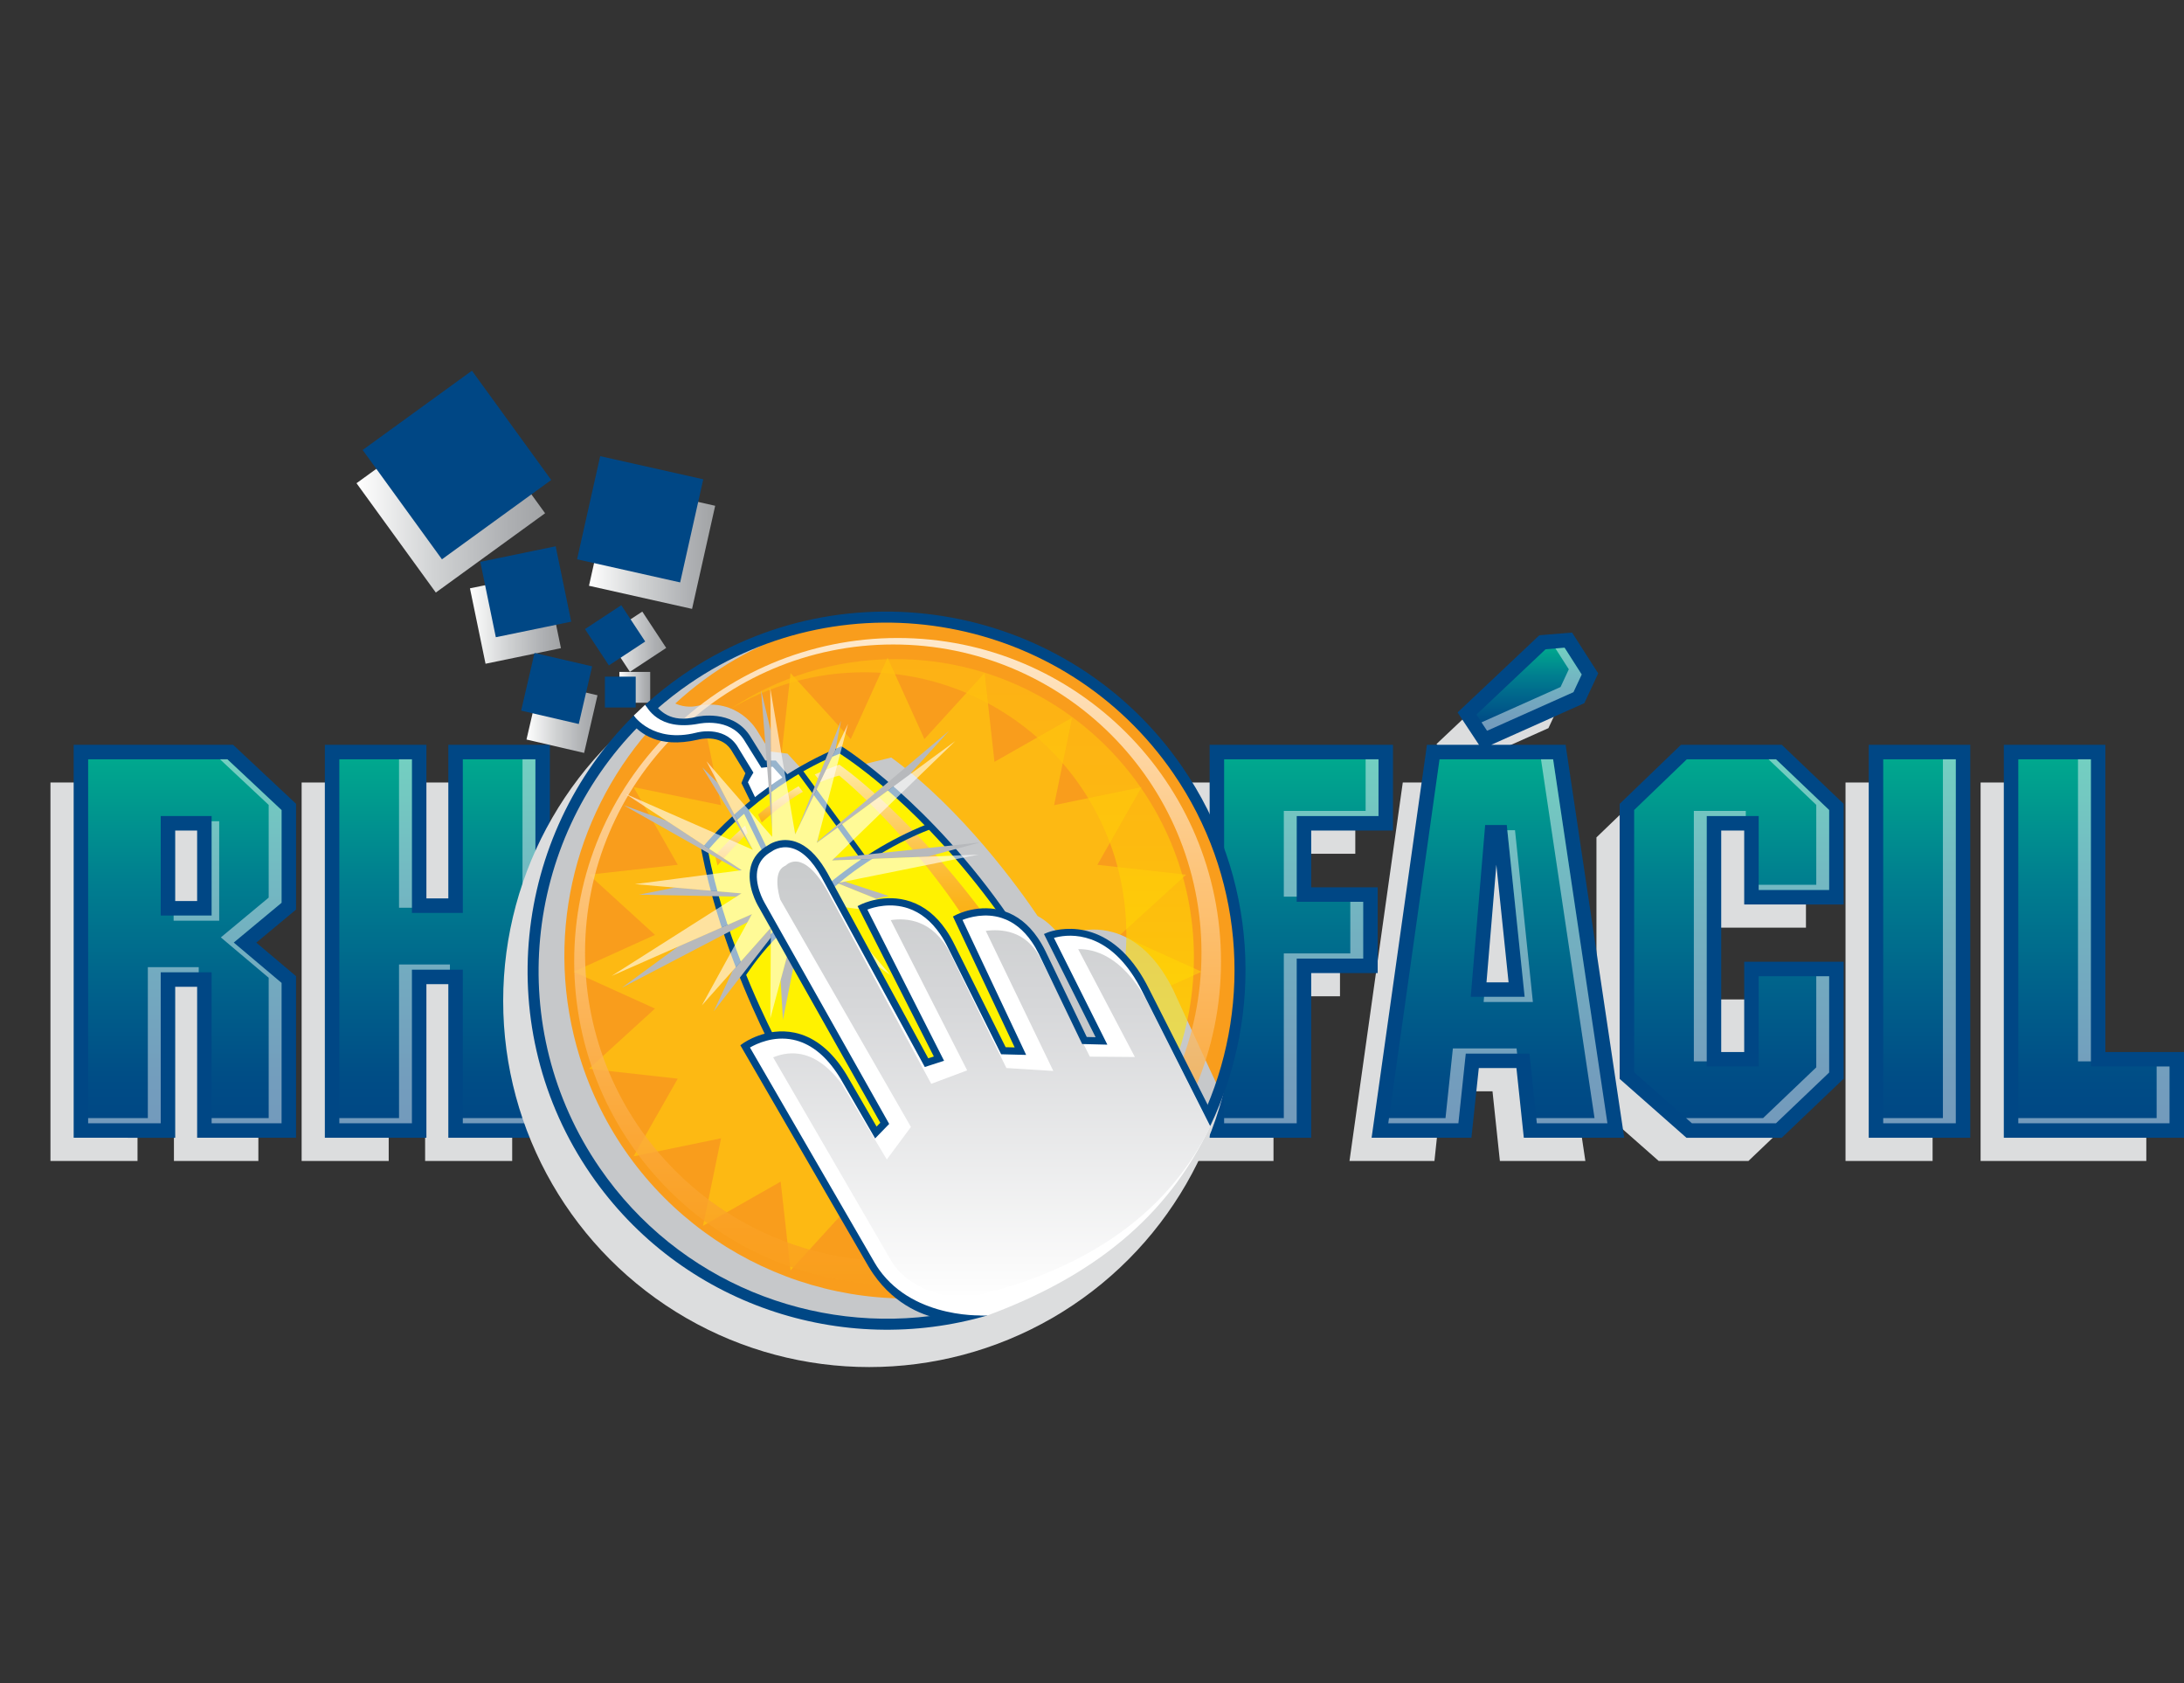 <?xml version="1.0" encoding="utf-8"?>
<!-- Generator: Adobe Illustrator 13.0.0, SVG Export Plug-In . SVG Version: 6.00 Build 14948)  -->
<!DOCTYPE svg PUBLIC "-//W3C//DTD SVG 1.0//EN" "http://www.w3.org/TR/2001/REC-SVG-20010904/DTD/svg10.dtd">
<svg version="1.0" xmlns="http://www.w3.org/2000/svg" xmlns:xlink="http://www.w3.org/1999/xlink" x="0px" y="0px"
	 width="971.012px" height="748.124px" viewBox="0 0 971.012 748.124" enable-background="new 0 0 971.012 748.124"
	 xml:space="preserve">
<rect x="0" y="0" width="971.012" height="748.124" fill="#333333" stroke="none"/>
<g id="logo">
	<g>
		<path fill="#DCDDDE" d="M22.431,347.812v168.222H61.14v-67.1h16.19v67.1h37.54v-67.1L95.396,432.51l19.474-16.19v-44.106
			l-26.042-24.401H22.431z M77.33,417.262H61.14v-37.776h16.19V417.262z"/>
		<polygon fill="#DCDDDE" points="189.009,416.086 172.822,416.086 172.822,347.812 134.107,347.812 134.107,516.033 
			172.822,516.033 172.822,447.762 189.009,447.762 189.009,516.033 227.722,516.033 227.722,347.812 189.009,347.812 		"/>
		<g>
			<path fill-rule="evenodd" clip-rule="evenodd" fill="#004785" stroke="#004785" stroke-width="6.44" d="M128.408,402.781
				l-19.474,16.189l19.474,16.422v67.104h-37.54v-67.104H74.679v67.104H35.97V334.272h66.396l26.042,24.401V402.781z
				 M74.679,365.946v37.776h16.189v-37.776H74.679z"/>
			<path fill-rule="evenodd" clip-rule="evenodd" fill="#004785" stroke="#004785" stroke-width="6.44" d="M241.261,502.496
				h-38.713v-68.273h-16.188v68.273h-38.715V334.272h38.715v68.275h16.188v-68.275h38.713V502.496z"/>
		</g>
		<g>
			<linearGradient id="SVGID_1_" gradientUnits="userSpaceOnUse" x1="194.455" y1="499.275" x2="194.455" y2="337.492">
				<stop  offset="0" style="stop-color:#004785"/>
				<stop  offset="0.125" style="stop-color:#004D86"/>
				<stop  offset="0.354" style="stop-color:#00608B"/>
				<stop  offset="0.662" style="stop-color:#007E8F"/>
				<stop  offset="1" style="stop-color:#00A88E"/>
			</linearGradient>
			<path fill-rule="evenodd" clip-rule="evenodd" fill="url(#SVGID_1_)" d="M238.041,337.492c0,6.075,0,155.709,0,161.784
				c-4.921,0-27.352,0-32.273,0c0-5.848,0-68.273,0-68.273h-22.629c0,0,0,62.426,0,68.273c-4.92,0-27.348,0-32.27,0
				c0-6.074,0-155.709,0-161.784c4.922,0,27.35,0,32.27,0c0,5.849,0,68.277,0,68.277h22.629c0,0,0-62.428,0-68.277
				C210.689,337.492,233.12,337.492,238.041,337.492z"/>
			<linearGradient id="SVGID_2_" gradientUnits="userSpaceOnUse" x1="82.191" y1="499.275" x2="82.191" y2="337.492">
				<stop  offset="0" style="stop-color:#004785"/>
				<stop  offset="0.125" style="stop-color:#004D86"/>
				<stop  offset="0.354" style="stop-color:#00608B"/>
				<stop  offset="0.662" style="stop-color:#007E8F"/>
				<stop  offset="1" style="stop-color:#00A88E"/>
			</linearGradient>
			<path fill-rule="evenodd" clip-rule="evenodd" fill="url(#SVGID_2_)" d="M125.188,360.068
				c-1.81-1.697-22.437-21.025-24.094-22.577c-2.331,0-56.191,0-61.902,0c0,6.075,0,155.709,0,161.784c4.917,0,27.345,0,32.268,0
				c0-5.836,0-67.102,0-67.102h22.63c0,0,0,61.266,0,67.102c4.878,0,26.221,0,31.098,0c0-5.697,0-59.664,0-62.385
				c-2.027-1.711-21.269-17.938-21.269-17.938s19.214-15.975,21.269-17.682C125.188,398.546,125.188,362.593,125.188,360.068z
				 M94.091,406.941h-22.63v-44.217h19.407h3.223V406.941z"/>
		</g>
		<g>
			<g>
				<path opacity="0.45" fill="#FFFFFF" d="M88.358,429.877H65.729c0,0,0,61.266,0,67.104c-3.797,0-17.979,0-26.542,0
					c0,1.166,0,1.963,0,2.295c4.922,0,27.352,0,32.271,0c0-5.836,0-67.102,0-67.102h16.901
					C88.358,430.725,88.358,429.877,88.358,429.877z"/>
				<path opacity="0.45" fill="#FFFFFF" d="M125.188,360.068c-1.81-1.697-22.438-21.025-24.098-22.577c-0.296,0-1.474,0-3.282,0
					c5.9,5.528,20.158,18.882,21.649,20.281c0,2.525,0,38.479,0,41.204c-2.053,1.706-21.269,17.684-21.269,17.684
					s19.24,16.227,21.269,17.936c0,2.721,0,56.686,0,62.385c-3.738,0-17.11,0-25.367,0c0,1.045,0,1.85,0,2.295
					c4.878,0,26.219,0,31.098,0c0-5.697,0-59.664,0-62.385c-2.027-1.711-21.27-17.938-21.27-17.938s19.216-15.975,21.27-17.682
					C125.188,398.546,125.188,362.593,125.188,360.068z"/>
			</g>
			<polygon opacity="0.45" fill="#FFFFFF" points="96.602,365.02 94.091,365.02 94.091,406.941 77.193,406.941 77.193,409.234 
				97.459,409.234 97.459,365.02 			"/>
			<g>
				<path opacity="0.45" fill="#FFFFFF" d="M177.407,403.476h5.731c0-11.251,0-60.805,0-65.984c-1.126,0-3.189,0-5.731,0
					C177.407,350.206,177.407,403.476,177.407,403.476z"/>
				<path opacity="0.45" fill="#FFFFFF" d="M200.037,428.705h-22.629c0,0,0,62.426,0,68.275c-3.795,0-17.98,0-26.541,0
					c0,1.166,0,1.963,0,2.295c4.923,0,27.349,0,32.271,0c0-5.848,0-68.273,0-68.273h16.898
					C200.037,429.553,200.037,428.705,200.037,428.705z"/>
				<path opacity="0.45" fill="#FFFFFF" d="M232.31,337.492c0,19.89,0,153.752,0,159.489c-3.796,0-17.984,0-26.542,0
					c0,1.047,0,1.854,0,2.295c4.922,0,27.351,0,32.271,0c0-6.074,0-155.709,0-161.784
					C236.913,337.492,234.847,337.492,232.31,337.492z"/>
			</g>
		</g>
	</g>
	<g>
		<polygon fill="#DCDDDE" points="566.202,379.485 602.567,379.485 602.567,347.812 527.489,347.812 527.489,516.033 
			566.202,516.033 566.202,442.832 595.765,442.832 595.765,411.162 566.202,411.162 		"/>
		<path fill="#DCDDDE" d="M623.679,347.812l-23.693,168.222h37.771l3.287-30.967h22.525l3.281,30.967h38.008l-25.104-168.222
			H623.679z M660.751,453.391h-16.893l5.863-69.917h3.754L660.751,453.391z"/>
		<polygon fill="#DCDDDE" points="688.437,323.646 693.364,313.087 683.741,298.071 672.247,299.01 638.694,330.681 646.44,342.417 
					"/>
		<polygon fill="#DCDDDE" points="735.126,347.812 709.784,372.213 709.784,491.635 737.472,516.033 777.356,516.033 
			802.931,491.635 802.931,444.242 765.157,444.242 765.157,484.361 748.495,484.361 748.495,379.485 765.157,379.485 
			765.157,412.334 802.931,412.334 802.931,372.213 777.356,347.812 		"/>
		<rect x="820.522" y="347.812" fill="#DCDDDE" width="38.713" height="168.222"/>
		<polygon fill="#DCDDDE" points="919.298,484.361 919.298,347.812 880.581,347.812 880.581,516.033 954.255,516.033 
			954.255,484.361 		"/>
		<g>
			<path fill-rule="evenodd" clip-rule="evenodd" fill="#004785" stroke="#004785" stroke-width="6.44" d="M616.104,365.946
				h-36.363v31.677h29.561v31.672h-29.561v73.201H541.03V334.272h75.074V365.946z"/>
			<path fill-rule="evenodd" clip-rule="evenodd" fill="#004785" stroke="#004785" stroke-width="6.44" d="M718.397,502.496
				H680.39l-3.283-30.969h-22.523l-3.287,30.969h-37.771l23.695-168.224h56.074L718.397,502.496z M697.278,284.532l9.623,15.017
				l-4.926,10.559l-41.996,18.771l-7.748-11.735l33.555-31.672L697.278,284.532z M667.017,369.936h-3.758l-5.861,69.918h16.893
				L667.017,369.936z"/>
			<path fill-rule="evenodd" clip-rule="evenodd" fill="#004785" stroke="#004785" stroke-width="6.44" d="M816.47,398.794
				h-37.773v-32.848h-16.664v104.878h16.664v-40.121h37.773v47.393l-25.574,24.4h-39.885l-27.688-24.4V358.674l25.34-24.401h42.232
				l25.574,24.401V398.794z"/>
			<path fill-rule="evenodd" clip-rule="evenodd" fill="#004785" stroke="#004785" stroke-width="6.44" d="M872.774,502.496
				h-38.713V334.272h38.713V502.496z"/>
			<path fill-rule="evenodd" clip-rule="evenodd" fill="#004785" stroke="#004785" stroke-width="6.44" d="M932.835,470.824
				h34.957v31.672H894.12V334.272h38.715V470.824z"/>
		</g>
		<g>
			<linearGradient id="SVGID_3_" gradientUnits="userSpaceOnUse" x1="679.823" y1="324.82" x2="679.823" y2="287.897">
				<stop  offset="0" style="stop-color:#004785"/>
				<stop  offset="0.125" style="stop-color:#004D86"/>
				<stop  offset="0.354" style="stop-color:#00608B"/>
				<stop  offset="0.662" style="stop-color:#007E8F"/>
				<stop  offset="1" style="stop-color:#00A88E"/>
			</linearGradient>
			<path fill-rule="evenodd" clip-rule="evenodd" fill="url(#SVGID_3_)" d="M695.614,287.897c1.475,2.303,6.256,9.767,7.619,11.898
				c-0.947,2.027-2.99,6.408-3.67,7.862c-1.951,0.871-34.109,15.243-38.404,17.163c-1.488-2.253-3.273-4.956-4.746-7.192
				c3.395-3.205,29.289-27.651,30.76-29.04C688.667,288.466,693.259,288.094,695.614,287.897z"/>
			<g>
				<linearGradient id="SVGID_4_" gradientUnits="userSpaceOnUse" x1="578.569" y1="499.275" x2="578.569" y2="337.492">
					<stop  offset="0" style="stop-color:#004785"/>
					<stop  offset="0.125" style="stop-color:#004D86"/>
					<stop  offset="0.354" style="stop-color:#00608B"/>
					<stop  offset="0.662" style="stop-color:#007E8F"/>
					<stop  offset="1" style="stop-color:#00A88E"/>
				</linearGradient>
				<path fill-rule="evenodd" clip-rule="evenodd" fill="url(#SVGID_4_)" d="M612.888,337.492c0,4.611,0,20.625,0,25.233
					c-5.352,0-36.371,0-36.371,0v38.118c0,0,24.451,0,29.564,0c0,4.607,0,20.621,0,25.234c-5.113,0-29.564,0-29.564,0
					s0,67.314,0,73.199c-4.922,0-27.344,0-32.266,0c0-6.074,0-155.709,0-161.784C549.884,337.492,607.251,337.492,612.888,337.492z"
					/>
				<linearGradient id="SVGID_5_" gradientUnits="userSpaceOnUse" x1="769.895" y1="499.275" x2="769.895" y2="337.492">
					<stop  offset="0" style="stop-color:#004785"/>
					<stop  offset="0.125" style="stop-color:#004D86"/>
					<stop  offset="0.354" style="stop-color:#00608B"/>
					<stop  offset="0.662" style="stop-color:#007E8F"/>
					<stop  offset="1" style="stop-color:#00A88E"/>
				</linearGradient>
				<path fill-rule="evenodd" clip-rule="evenodd" fill="url(#SVGID_5_)" d="M789.603,337.492
					c1.664,1.586,21.871,20.867,23.645,22.557c0,2.359,0,30.28,0,35.525c-4.883,0-26.447,0-31.33,0c0-5.239,0-32.85,0-32.85h-23.104
					v111.316h23.104c0,0,0-34.672,0-40.119c4.883,0,26.447,0,31.33,0c0,5.42,0,40.377,0,42.797
					c-1.773,1.691-21.98,20.971-23.645,22.557c-2.338,0-35.166,0-37.375,0c-1.637-1.443-23.74-20.92-25.684-22.635
					c0-2.809,0-113.956,0-116.599c1.754-1.687,21.752-20.948,23.418-22.55C752.325,337.492,787.257,337.492,789.603,337.492z"/>
				<linearGradient id="SVGID_6_" gradientUnits="userSpaceOnUse" x1="853.416" y1="499.275" x2="853.416" y2="337.492">
					<stop  offset="0" style="stop-color:#004785"/>
					<stop  offset="0.125" style="stop-color:#004D86"/>
					<stop  offset="0.354" style="stop-color:#00608B"/>
					<stop  offset="0.662" style="stop-color:#007E8F"/>
					<stop  offset="1" style="stop-color:#00A88E"/>
				</linearGradient>
				<path fill-rule="evenodd" clip-rule="evenodd" fill="url(#SVGID_6_)" d="M869.55,337.492c0,6.075,0,155.709,0,161.784
					c-4.92,0-27.344,0-32.268,0c0-6.074,0-155.709,0-161.784C842.206,337.492,864.63,337.492,869.55,337.492z"/>
				<linearGradient id="SVGID_7_" gradientUnits="userSpaceOnUse" x1="930.957" y1="499.275" x2="930.957" y2="337.492">
					<stop  offset="0" style="stop-color:#004785"/>
					<stop  offset="0.125" style="stop-color:#004D86"/>
					<stop  offset="0.354" style="stop-color:#00608B"/>
					<stop  offset="0.662" style="stop-color:#007E8F"/>
					<stop  offset="1" style="stop-color:#00A88E"/>
				</linearGradient>
				<path fill-rule="evenodd" clip-rule="evenodd" fill="url(#SVGID_7_)" d="M929.618,337.492c0,6.142,0,136.549,0,136.549
					s29.646,0,34.955,0c0,4.611,0,20.625,0,25.234c-5.621,0-61.609,0-67.232,0c0-6.074,0-155.709,0-161.784
					C902.267,337.492,924.692,337.492,929.618,337.492z"/>
				<linearGradient id="SVGID_8_" gradientUnits="userSpaceOnUse" x1="665.945" y1="499.275" x2="665.945" y2="337.492">
					<stop  offset="0" style="stop-color:#004785"/>
					<stop  offset="0.125" style="stop-color:#004D86"/>
					<stop  offset="0.354" style="stop-color:#00608B"/>
					<stop  offset="0.662" style="stop-color:#007E8F"/>
					<stop  offset="1" style="stop-color:#00A88E"/>
				</linearGradient>
				<path fill-rule="evenodd" clip-rule="evenodd" fill="url(#SVGID_8_)" d="M690.515,337.492c-4.746,0-45.711,0-50.498,0
					c-0.738,5.243-21.814,154.879-22.789,161.784c5.518,0,26.758,0,31.172,0c0.504-4.736,3.285-30.971,3.285-30.971h28.32
					c0,0,2.777,26.234,3.281,30.971c4.418,0,25.812,0,31.377,0C713.624,492.322,691.294,342.686,690.515,337.492z M653.896,443.072
					l6.408-76.355h6.713h2.898l7.945,76.355H653.896z"/>
			</g>
		</g>
		<g>
			<path opacity="0.45" fill="#FFFFFF" d="M695.614,287.897c-1.062,0.086-2.574,0.213-4.049,0.333
				c2.027,3.166,4.922,7.686,5.934,9.267c-0.945,2.032-2.988,6.408-3.668,7.868c-1.682,0.747-25.752,11.508-35.146,15.707
				c0.848,1.286,1.699,2.578,2.473,3.748c4.291-1.92,36.453-16.292,38.406-17.163c0.68-1.454,2.723-5.835,3.67-7.862
				C701.868,297.664,697.089,290.2,695.614,287.897z"/>
			<g>
				<g>
					<path opacity="0.45" fill="#FFFFFF" d="M600.351,423.78c-5.113,0-29.564,0-29.564,0s0,67.317,0,73.2
						c-3.795,0-17.979,0-26.539,0c0,1.166,0,1.963,0,2.295c4.922,0,27.348,0,32.27,0c0-5.885,0-73.199,0-73.199s24.451,0,29.564,0
						c0-4.613,0-20.627,0-25.234c-1.129,0-3.195,0-5.73,0C600.351,407.082,600.351,419.764,600.351,423.78z"/>
					<path opacity="0.45" fill="#FFFFFF" d="M607.157,337.492c0,6.243,0,18.922,0,22.94c-5.352,0-36.371,0-36.371,0v38.115
						c0,0,2.348,0,5.73,0v-35.822c0,0,31.018,0,36.371,0c0-4.608,0-20.622,0-25.233
						C612.036,337.492,609.997,337.492,607.157,337.492z"/>
				</g>
				<g>
					<path opacity="0.45" fill="#FFFFFF" d="M674.271,466.012h-28.316c0,0-2.783,26.232-3.285,30.969c-3.383,0-16.621,0-25.119,0
						c-0.16,1.135-0.27,1.926-0.322,2.295c5.516,0,26.756,0,31.172,0c0.502-4.736,3.285-30.971,3.285-30.971h22.826
						C674.36,466.877,674.271,466.012,674.271,466.012z"/>
					<path opacity="0.45" fill="#FFFFFF" d="M690.515,337.492c-0.824,0-2.756,0-5.387,0c2.934,19.654,22.824,152.938,23.803,159.489
						c-4.262,0-17.793,0-25.889,0c0.104,0.98,0.189,1.773,0.244,2.295c4.418,0,25.812,0,31.377,0
						C713.622,492.322,691.292,342.686,690.515,337.492z"/>
				</g>
				<polygon opacity="0.45" fill="#FFFFFF" points="673.579,369.008 672.747,369.008 670.155,369.008 677.86,443.072 
					659.817,443.072 659.624,445.367 681.524,445.367 				"/>
				<g>
					<path opacity="0.45" fill="#FFFFFF" d="M753.085,360.432v111.314h5.729V362.725h17.371c0-1.429,0-2.293,0-2.293H753.085z"/>
					<path opacity="0.45" fill="#FFFFFF" d="M789.603,337.492c-0.369,0-1.568,0-3.324,0c5.795,5.528,19.777,18.869,21.238,20.266
						c0,2.356,0,30.278,0,35.524c-3.752,0-17.281,0-25.6,0c0,0.963,0,1.752,0,2.292c4.883,0,26.447,0,31.33,0
						c0-5.246,0-33.166,0-35.525C811.474,358.358,791.265,339.078,789.603,337.492z"/>
					<path opacity="0.45" fill="#FFFFFF" d="M807.517,474.422c-1.773,1.689-21.98,20.973-23.648,22.559c-1.961,0-25.504,0-34.246,0
						c1.355,1.193,2.314,2.037,2.605,2.295c2.209,0,35.037,0,37.375,0c1.662-1.586,21.871-20.865,23.645-22.557
						c0-2.42,0-37.377,0-42.797c-1.141,0-3.203,0-5.73,0C807.517,443.4,807.517,472.236,807.517,474.422z"/>
				</g>
				<path opacity="0.45" fill="#FFFFFF" d="M863.821,337.492c0,19.89,0,153.752,0,159.489c-3.797,0-17.98,0-26.539,0
					c0,1.166,0,1.963,0,2.295c4.918,0,27.348,0,32.268,0c0-6.074,0-155.709,0-161.784
					C868.425,337.492,866.358,337.492,863.821,337.492z"/>
				<g>
					<path opacity="0.45" fill="#FFFFFF" d="M923.88,471.746c0,0,2.305,0,5.734,0c0-17.434,0-128.594,0-134.254
						c-1.129,0-3.193,0-5.734,0C923.88,356.065,923.88,471.746,923.88,471.746z"/>
					<path opacity="0.45" fill="#FFFFFF" d="M958.845,474.041c0,6.246,0,18.924,0,22.939c-4.771,0-45.711,0-61.504,0
						c0,1.166,0,1.963,0,2.295c5.623,0,61.611,0,67.232,0c0-4.609,0-20.623,0-25.234
						C963.501,474.041,961.438,474.041,958.845,474.041z"/>
				</g>
			</g>
		</g>
	</g>
	<g>
		<circle fill="#DCDDDE" cx="386.458" cy="444.898" r="162.741"/>
		<g>
			<g>
				<path fill="#F99D1C" d="M281.442,320.92c0,0,9.372,9.471,25.437,6.373c0,0,15.539-3.876,21.435,7.995l4.928,7.983l-2.796,4.203
					l4.156,8.511c0,0-12.962,11.254-21.172,21.629c0,0,7.815,41.077,28.634,83.044c0,0-5.425,0.975-10.677,4.791l56.515,97.26
					c0,0,10.229,18.656,35.822,23.072c0,0-72.944,18.236-135.613-37.742c0,0-67.832-56.621-46.905-154.961
					C241.205,393.078,247.473,358.067,281.442,320.92z"/>
				<path fill="#F99D1C" d="M290.096,313.258c0,0,5.905,10.097,20.941,6.042c0,0,16.149-1.682,22.209,10.927l5.523,8.787
					l6.119,0.509l5.015,6.509c0,0,10.199-7.806,23.504-11.07c0,0,21.054,10.282,39.72,32.054c0,0,19.92,21.529,31.522,38.664
					c0,0,11.131,1.197,20.558,22.498l16.937,34.5l6.828-0.783L466,416.289c0,0,27.118-10.707,45.225,25.461l26.678,55.441
					c0,0,32.984-69.396-7.076-143.569c0,0-27.291-54.107-100.099-75.302C430.729,278.32,356.116,256.79,290.096,313.258z"/>
			</g>
			<polygon fill="#FDB913" points="394.615,292.321 410.995,328.513 437.756,299.156 442.146,338.634 476.67,318.984 
				468.651,357.89 507.55,349.867 487.905,384.39 527.386,388.778 498.026,415.539 534.212,431.916 498.026,448.297 
				527.386,475.057 487.905,479.451 507.55,513.969 468.651,505.951 476.67,544.855 442.146,525.209 437.756,564.68 
				410.995,535.328 394.615,571.52 378.243,535.328 351.482,564.68 347.087,525.209 312.567,544.855 320.585,505.951 
				281.683,513.969 301.33,479.451 261.853,475.057 291.21,448.297 255.024,431.916 291.21,415.539 261.853,388.778 301.33,384.39 
				281.683,349.867 320.585,357.89 312.567,318.984 347.087,338.634 351.482,299.156 378.243,328.513 			"/>
			<g>
				<path fill="#C6C8CA" d="M378.757,388.676c-0.863-1.559-1.75-3.004-2.661-4.321c-4.029-5.852-8.497-9.318-13.331-10.334
					c-3.828-0.8-6.944,0.145-8.805,1.015c4.316,1.335,8.328,4.653,11.975,9.954c0.909,1.324,1.798,2.763,2.658,4.324
					c0,0,42.465,80.066,43.69,82.322c0.876-0.279,3.435-0.955,4.523-1.301c-1.614-3.18-33.523-65.74-33.523-65.74l-0.01-1.592
					c0.124-0.062,1.103-0.539,2.695-1.073C381.654,394.004,378.757,388.676,378.757,388.676z"/>
				<path fill="#C6C8CA" d="M466.264,415.451c0.059-0.018,1.439-0.576,3.737-1.037c-2.575-3.113-5.469-5.528-8.659-7.257
					c-7.999-11.845-33.376-47.316-65.084-70.455l-11.938,2.944l-9.933-6.797c0,0-7.273,2.383-18.807,8.097l-5.452-5.969
					l-7.751-0.964l-5.675-9.092c0,0-8.282-15.182-27.478-11.023c0,0-4.467,0.935-8.985-1.213
					c16.135-14.831,35.726-26.404,58.058-33.292c9.056-2.802,18.173-4.665,27.262-5.734c-12.532,0.725-25.166,2.928-37.693,6.796
					c-21.007,6.486-39.656,16.978-55.451,30.323l-2.892,1.657c0,0,0.102,0.215,0.298,0.545c-0.311,0.279-0.64,0.541-0.953,0.816
					c2.318,3.059,5.491,4.568,5.491,4.568c0.116-0.112,0.231-0.221,0.342-0.335c3.047,1.978,7.599,3.426,14.11,2.103
					c0,0,15.349-4.621,23.697,8.512l6.261,10.371l5.164,0.637l5.594,5.594c0,0,12.312-7.283,24.222-11.179
					c0,0,38.169,23.602,70.086,70.423c-0.685,0.117-1.354,0.244-1.975,0.387c0.826,0.096,1.673,0.227,2.519,0.404
					c0.094,0.135,0.181,0.265,0.27,0.4l5.216,1.478c4.446,2.153,8.032,5.672,11.407,10.575c1.235,1.796,2.402,4.191,3.462,6.344
					c0,0,17.37,36.088,18.18,37.766c0.878,0.023,4.262,0,6.057,0.053C486.821,457.6,466,416.289,466,416.289L466.264,415.451z"/>
				<path fill="#C6C8CA" d="M425.598,407.632c0.045-0.028,0.202-0.104,0.416-0.204c-3.127-2.939-6.625-5.082-10.458-6.378
					c-6.21-2.111-12.038-1.608-16.162-0.674c1.928,0.208,3.942,0.614,6.002,1.309c6.137,2.089,11.409,6.303,15.72,12.573
					c1.408,2.039,2.711,4.295,3.909,6.77c0,0,21.023,44.107,21.854,45.758c0.888,0.021,3.9-0.061,5.709-0.016
					c-2.042-4.33-27.349-57.645-27.349-57.645L425.598,407.632z"/>
				<path fill="#C6C8CA" d="M353.772,459.967c8.061,1.666,14.067,6.164,20.11,14.934c0.707,1.029,2.21,3.504,2.885,4.633
					c0,0,10.911,19.715,12.724,22.852c0.772-0.795,2.642-2.232,3.196-2.799c-2.349-4.172-11.229-19.584-21.41-37.646
					c-2.014-0.959-5.188-2.166-7.344-2.605c-4.611-0.957-8.885-0.586-12.463,0.262C352.225,459.688,352.994,459.807,353.772,459.967
					z"/>
				<path fill="#C6C8CA" d="M521.591,439.926c-1.645-3.309-3.365-6.215-5.117-8.775c-13.875-20.137-30.678-18.71-37.23-17.172
					c7.869,0.777,17.066,4.355,26.054,17.398c1.754,2.559,4.293,7.062,5.928,10.373c0,0,24.127,49.053,25.688,52.16l5.291-9.363
					C540.646,481.441,521.591,439.926,521.591,439.926z"/>
				<path fill="#C6C8CA" d="M344.34,341.799c-1.055,5.73-9.255,12-9.255,12l0.6,1.779l12.866-9.482L344.34,341.799z"/>
				<path fill="#C6C8CA" d="M257.729,469.775c-16.081-52.089-2.81-106.24,30.411-144.643c-3.68-1.134-6.038-4.897-6.038-4.897
					c-39.813,40.204-56.739,100.489-38.879,158.333c24.85,80.494,108.013,126.928,188.784,107.213
					c-13.231-1.08-29.984-8.625-29.984-8.625C337.432,576.672,277.801,534.781,257.729,469.775z"/>
			</g>
			
				<linearGradient id="SVGID_9_" gradientUnits="userSpaceOnUse" x1="459.464" y1="571.155" x2="459.464" y2="283.578" gradientTransform="matrix(-1 0 0 1 858.537 0)">
				<stop  offset="0" style="stop-color:#F99F1C"/>
				<stop  offset="0.085" style="stop-color:#FAA224"/>
				<stop  offset="0.231" style="stop-color:#FBAB3E"/>
				<stop  offset="0.418" style="stop-color:#FCBB67"/>
				<stop  offset="0.641" style="stop-color:#FED197"/>
				<stop  offset="0.891" style="stop-color:#FFEED9"/>
				<stop  offset="1" style="stop-color:#FFFFFF"/>
			</linearGradient>
			<path opacity="0.78" fill="url(#SVGID_9_)" d="M255.287,427.363c0,79.412,64.374,143.791,143.784,143.791
				c79.414,0,143.79-64.379,143.79-143.791c0-79.414-64.375-143.786-143.79-143.786C319.66,283.578,255.287,347.949,255.287,427.363
				z M260.109,423.51c0-75.69,61.353-137.047,137.035-137.047c75.684,0,137.038,61.357,137.038,137.047
				c0,75.68-61.354,137.031-137.038,137.031C321.462,560.541,260.109,499.189,260.109,423.51z"/>
			<path fill="#FFF200" d="M342.999,460.262c0,0-24.207-49.246-28.237-83.056c0,0,17.67-24.083,58.989-43.141
				c0,0,37.323,25.559,70.899,71.615c0,0-7.886-2.221-19.052,1.952l27.922,59.55l-7.582-0.107l-23.3-47.463
				c0,0-10.938-26.078-39.368-16.609l34.272,67.367l-5.971,2.225l-47.05-86.496c0,0-9.121-16.881-23.076-8.521
				c0,0-12.683,7.484-1.747,26.55l53.903,95.549l-3.806,3.561l-17.808-29.045C371.989,474.191,361.851,457.193,342.999,460.262z"/>
			<path fill="#FFFFFF" d="M286.817,313.258l-5.051,4.791l1.08,3.298c0,0,6.628,9.347,26.032,5.915c0,0,12.319-3.698,18.344,6.153
				l6.019,9.856l-1.998,4.581l3.787,8.637l14.874-10.457l-5.969-6.381l-4.646-0.323l-7.452-11.707c0,0-5.443-9.822-20.708-7.694
				C311.128,319.927,296.693,323.979,286.817,313.258z"/>
			
				<linearGradient id="SVGID_10_" gradientUnits="userSpaceOnUse" x1="430.928" y1="292.961" x2="430.928" y2="497.478" gradientTransform="matrix(-1 0 0 1 858.537 0)">
				<stop  offset="0" style="stop-color:#FEBE10"/>
				<stop  offset="0.231" style="stop-color:#FFC50B"/>
				<stop  offset="0.622" style="stop-color:#FFD900"/>
				<stop  offset="1" style="stop-color:#FFF200"/>
			</linearGradient>
			<path opacity="0.59" fill="url(#SVGID_10_)" d="M491.901,460.051c5.721-13.752,8.875-28.848,8.875-44.678
				c0-64.369-52.183-116.55-116.554-116.55c-21.871,0-42.334,6.03-59.825,16.515c21.094-14.131,46.455-22.377,73.755-22.377
				c73.267,0,132.669,59.404,132.669,132.68c0,26.477-7.75,51.135-21.111,71.838C509.71,497.479,514.884,456.91,491.901,460.051z"/>
			<linearGradient id="SVGID_11_" gradientUnits="userSpaceOnUse" x1="399.09" y1="407.039" x2="399.09" y2="339.878">
				<stop  offset="0" style="stop-color:#F99F1C"/>
				<stop  offset="0.096" style="stop-color:#FAA224"/>
				<stop  offset="0.261" style="stop-color:#FBAB3E"/>
				<stop  offset="0.473" style="stop-color:#FCBA66"/>
				<stop  offset="0.725" style="stop-color:#FECF96"/>
				<stop  offset="1" style="stop-color:#FFEBD6"/>
			</linearGradient>
			<path opacity="0.78" fill="url(#SVGID_11_)" d="M373.145,339.877c0,0,28.857,19.634,62.799,64.492c0,0-3.397,0.732-8.002,2.67
				c0,0-21.823-34.432-54.797-62.313c0,0-5.571,1.454-8.24,2.909l-2.669-3.396C362.236,344.239,367.088,342.054,373.145,339.877z"/>
			<linearGradient id="SVGID_12_" gradientUnits="userSpaceOnUse" x1="347.003" y1="365.602" x2="347.003" y2="349.489">
				<stop  offset="0" style="stop-color:#F99F1C"/>
				<stop  offset="0.096" style="stop-color:#FAA224"/>
				<stop  offset="0.261" style="stop-color:#FBAB3E"/>
				<stop  offset="0.473" style="stop-color:#FCBA66"/>
				<stop  offset="0.725" style="stop-color:#FECF96"/>
				<stop  offset="1" style="stop-color:#FFEBD6"/>
			</linearGradient>
			<path opacity="0.78" fill="url(#SVGID_12_)" d="M355.057,349.489c0,0-9.832,5.463-18.023,12.565l1.638,3.547
				c0,0,8.737-8.195,18.299-13.651L355.057,349.489z"/>
			<linearGradient id="SVGID_13_" gradientUnits="userSpaceOnUse" x1="325.156" y1="384.715" x2="325.156" y2="366.97">
				<stop  offset="0" style="stop-color:#F99F1C"/>
				<stop  offset="0.096" style="stop-color:#FAA224"/>
				<stop  offset="0.261" style="stop-color:#FBAB3E"/>
				<stop  offset="0.473" style="stop-color:#FCBA66"/>
				<stop  offset="0.725" style="stop-color:#FECF96"/>
				<stop  offset="1" style="stop-color:#FFEBD6"/>
			</linearGradient>
			<path opacity="0.78" fill="url(#SVGID_13_)" d="M331.298,366.97c0,0-7.374,6.277-13.379,13.38l1.092,4.366
				c0,0,5.187-6.281,13.38-14.47L331.298,366.97z"/>
			<g>
				<linearGradient id="SVGID_14_" gradientUnits="userSpaceOnUse" x1="275.374" y1="305.507" x2="289.082" y2="305.507">
					<stop  offset="0" style="stop-color:#FFFFFF"/>
					<stop  offset="0.407" style="stop-color:#D1D3D4"/>
					<stop  offset="0.8" style="stop-color:#AEB0B3"/>
					<stop  offset="1" style="stop-color:#A1A3A5"/>
				</linearGradient>
				<rect x="275.374" y="298.655" fill="url(#SVGID_14_)" width="13.708" height="13.705"/>
				<linearGradient id="SVGID_15_" gradientUnits="userSpaceOnUse" x1="269.418" y1="285.231" x2="296.197" y2="285.231">
					<stop  offset="0" style="stop-color:#FFFFFF"/>
					<stop  offset="0.407" style="stop-color:#D1D3D4"/>
					<stop  offset="0.8" style="stop-color:#AEB0B3"/>
					<stop  offset="1" style="stop-color:#A1A3A5"/>
				</linearGradient>
				<polygon fill="url(#SVGID_15_)" points="296.197,287.991 280.051,298.621 269.418,282.471 285.566,271.841 				"/>
				<linearGradient id="SVGID_16_" gradientUnits="userSpaceOnUse" x1="234.078" y1="318.871" x2="265.654" y2="318.871">
					<stop  offset="0" style="stop-color:#FFFFFF"/>
					<stop  offset="0.407" style="stop-color:#D1D3D4"/>
					<stop  offset="0.8" style="stop-color:#AEB0B3"/>
					<stop  offset="1" style="stop-color:#A1A3A5"/>
				</linearGradient>
				<polygon fill="url(#SVGID_16_)" points="265.654,309.036 259.701,334.661 234.078,328.709 240.033,303.08 				"/>
				<linearGradient id="SVGID_17_" gradientUnits="userSpaceOnUse" x1="208.948" y1="274.805" x2="249.394" y2="274.805">
					<stop  offset="0" style="stop-color:#FFFFFF"/>
					<stop  offset="0.407" style="stop-color:#D1D3D4"/>
					<stop  offset="0.8" style="stop-color:#AEB0B3"/>
					<stop  offset="1" style="stop-color:#A1A3A5"/>
				</linearGradient>
				<polygon fill="url(#SVGID_17_)" points="249.394,288.098 215.873,295.027 208.948,261.507 242.469,254.583 				"/>
				<linearGradient id="SVGID_18_" gradientUnits="userSpaceOnUse" x1="261.865" y1="242.585" x2="317.971" y2="242.585">
					<stop  offset="0" style="stop-color:#FFFFFF"/>
					<stop  offset="0.407" style="stop-color:#D1D3D4"/>
					<stop  offset="0.8" style="stop-color:#AEB0B3"/>
					<stop  offset="1" style="stop-color:#A1A3A5"/>
				</linearGradient>
				<polygon fill="url(#SVGID_18_)" points="317.971,224.808 307.691,270.643 261.865,260.366 272.137,214.527 				"/>
				<linearGradient id="SVGID_19_" gradientUnits="userSpaceOnUse" x1="158.505" y1="221.462" x2="242.35" y2="221.462">
					<stop  offset="0" style="stop-color:#FFFFFF"/>
					<stop  offset="0.407" style="stop-color:#D1D3D4"/>
					<stop  offset="0.8" style="stop-color:#AEB0B3"/>
					<stop  offset="1" style="stop-color:#A1A3A5"/>
				</linearGradient>
				<polygon fill="url(#SVGID_19_)" points="207.102,179.543 242.35,228.13 193.767,263.38 158.505,214.783 				"/>
			</g>
			<g>
				<rect x="268.938" y="300.766" fill-rule="evenodd" clip-rule="evenodd" fill="#004785" width="13.703" height="13.703"/>
				
					<rect x="263.837" y="272.819" transform="matrix(0.835 -0.55 0.55 0.835 -110.272 196.934)" fill-rule="evenodd" clip-rule="evenodd" fill="#004785" width="19.331" height="19.336"/>
				
					<rect x="234.427" y="292.945" transform="matrix(0.226 -0.974 0.974 0.226 -106.605 477.987)" fill-rule="evenodd" clip-rule="evenodd" fill="#004785" width="26.306" height="26.307"/>
				
					<rect x="216.795" y="245.921" transform="matrix(0.979 -0.202 0.202 0.979 -48.38 52.764)" fill-rule="evenodd" clip-rule="evenodd" fill="#004785" width="34.229" height="34.228"/>
				<polygon fill-rule="evenodd" clip-rule="evenodd" fill="#004785" points="312.674,213.038 302.399,258.873 256.564,248.595 
					266.844,202.754 				"/>
				<polygon fill-rule="evenodd" clip-rule="evenodd" fill="#004785" points="209.833,164.761 245.08,213.35 196.493,248.603 
					161.237,200.009 				"/>
			</g>
			<g>
				<g>
					<polygon fill-rule="evenodd" clip-rule="evenodd" fill="#004785" points="354.358,343.234 383.687,383.227 385.841,381.982 
						356.436,341.803 					"/>
					<path fill-rule="evenodd" clip-rule="evenodd" fill="#004785" d="M339.41,379.347l-8.848-18.175l1.692-2.501l9.119,19.063
						C341.373,377.734,341.177,377.442,339.41,379.347z"/>
					<path fill-rule="evenodd" clip-rule="evenodd" fill="#004785" d="M370,395.203c7.697-7.344,25.397-19.782,44.058-26.767
						l-1.553-2.242c-18.123,7.381-30.873,15.901-44.001,26.469L370,395.203z"/>
					<path fill-rule="evenodd" clip-rule="evenodd" fill="#004785" d="M346.299,415.602c-7.574,7.516-11.91,13.818-15.841,19.586
						l-0.925-3.191c3.023-4.311,7.338-10.82,14.925-18.69L346.299,415.602z"/>
					<path fill-rule="evenodd" clip-rule="evenodd" fill="#004785" d="M448.635,407.643c-34.98-50.812-73.078-75.026-73.458-75.27
						l-1.057-0.66l-1.147,0.477c-37.66,15.788-59.629,43.243-60.546,44.396l-0.683,0.868l0.21,1.086
						c7.126,36.201,22.266,69.3,28.773,82.478c0,0,1.319-1.031,3.092-1.027c-5.905-11.795-22.371-46.404-29.082-82.075
						c3.938-4.656,25.714-29.693,58.67-42.954c5.851,3.925,36.486,24.102,70.22,70.499
						C443.627,405.461,445.598,405.978,448.635,407.643z"/>
				</g>
				<path fill-rule="evenodd" clip-rule="evenodd" fill="#004785" d="M291.276,313.443c1.881,1.717,6.311,8.336,18.58,5.133
					c0.635-0.165,15.492-3.265,23.235,7.985c0.129,0.181,0.248,0.366,0.372,0.555c0,0,5.994,9.611,6.815,10.937
					c1.184-0.006,4.638-0.021,4.638-0.021l6.281,7.468l-1.99,1.567c0,0-4.821-5.308-5.641-6.257c-1.059,0-5.053,0.448-5.053,0.448
					l-0.471-0.759c0,0-7.289-11.69-7.277-11.673c-6.404-10-19.653-7.235-20.196-7.132c-18.107,3.381-22.825-7.508-23.75-8.435
					L291.276,313.443z"/>
				<path fill-rule="evenodd" clip-rule="evenodd" fill="#004785" d="M281.767,318.049c0.282,0.366,8.693,12.4,27.815,7.611
					c0.488-0.135,11.913-3.167,17.979,5.649c0.07,0.097,0.135,0.194,0.193,0.292l7.217,11.814c0,0-2.053,3.334-2.442,4.295
					c0.541,1.101,3.917,8.189,3.917,8.189l-2.167,1.629l-4.641-9.461c0,0,1.35-3.328,1.768-4.36
					c-1.464-2.408-6.37-10.441-6.349-10.404c-0.046-0.066-0.094-0.14-0.146-0.211c-4.746-6.901-14.084-4.462-14.556-4.332
					c-18.297,4.233-25.922-3.609-28.68-6.294L281.767,318.049z"/>
				<path fill-rule="evenodd" clip-rule="evenodd" fill="#004785" d="M538.052,500.541c23.863-49.912,21.17-110.894-12.396-159.637
					c-49.919-72.506-149.527-90.877-222.031-40.947c-5.974,4.108-11.581,8.557-16.807,13.302l5.152,1.966
					c4.532-3.98,9.338-7.736,14.429-11.239c70.279-48.396,166.832-30.582,215.226,39.696
					c31.113,45.186,34.865,101.236,14.893,148.357L538.052,500.541z M418.952,584.197c-57.177,9.186-117.28-14.203-152.247-64.982
					c-42.82-62.189-33.811-144.936,17.517-196.7l-2.455-4.466c-53.855,53.322-63.554,139.378-19.093,203.943
					c40.059,58.188,112.11,81.502,176.477,62.654L418.952,584.197z"/>
			</g>
			<g>
				<g>
					<polygon fill="#B7B9BC" points="364.247,370.462 363.141,374.664 404.181,344.481 422.024,324.769 363.558,374.036 					"/>
					<polygon fill="#B7B9BC" points="371.347,333.65 373.917,320.327 354.704,368.462 					"/>
					<polygon fill="#B7B9BC" points="342.697,324.824 338.366,306.748 343.258,368.583 					"/>
					<polygon fill="#B7B9BC" points="371.024,381.358 369.875,382.477 412.466,380.755 435.72,374.446 					"/>
					<polygon fill="#B7B9BC" points="353.553,370.872 353.676,370.623 353.105,368.26 					"/>
					<polygon fill="#B7B9BC" points="299.958,394.518 284.097,397.661 327.398,398.547 329.677,397.094 					"/>
					<polygon fill="#B7B9BC" points="342.749,412.264 325.76,431.432 317.329,449.512 342.721,416.744 					"/>
					<path fill="#B7B9BC" d="M342.038,378.54c0,0,3.833-4.042,10.015-2.99c-6.369-1.783-10.68,2.185-10.68,2.185
						c-10.391,5.275-4.356,21.848-4.356,21.848l8.092,14.079l0.585-0.759l0.119,1.977l4.651,8.097l-3.416,12.711l1.045,17.6
						l6.004-30.211l-14.96-22.444C339.138,400.63,332.017,384.487,342.038,378.54z"/>
					<path fill="#B7B9BC" d="M385.642,402.23l0.635,0.036l-0.112-0.185C385.98,402.134,385.818,402.177,385.642,402.23z"/>
					<polygon fill="#B7B9BC" points="334.733,377.718 319.203,348.083 312.227,341.048 334.622,377.669 					"/>
					<path fill="#B7B9BC" d="M372.207,392.519l17.332,6.982c1.558-0.464,3.501-0.929,5.712-1.205l-19.683-6.453L372.207,392.519z"/>
					<polygon fill="#B7B9BC" points="329.819,386.783 296.327,364.806 277.311,357.916 328.634,386.935 					"/>
					<polygon fill="#B7B9BC" points="334.345,406.29 301.338,420.824 276.443,439.057 332.385,409.865 					"/>
				</g>
			</g>
			<path fill="#FFFFFF" d="M538.052,500.541c-18.926,40.617-52.598,66.977-98.901,84.105c0,0-36.279,4.541-52.651-24.262
				l-55.113-94.936c0,0,21.809-16.865,42.266,10.73l16.146,27.057l3.836-5.172l-56.617-98.483c0,0-6.035-16.572,4.356-21.848
				c0,0,12.946-11.964,27.131,14.93l43.068,79.93l5.971-2.225l-34.272-67.367c0,0,25.585-10.556,38.908,15.609l23.76,48.463
				l8.593,0.541l-28.933-59.983c0,0,24.647-9.48,36.544,12.883l20.773,41.327l7.771,0.064l-24.423-46.455
				c0,0,23.948-10.163,42.974,23.617l27.676,54.842L538.052,500.541z"/>
			<linearGradient id="SVGID_20_" gradientUnits="userSpaceOnUse" x1="440.978" y1="576.746" x2="440.978" y2="382.928">
				<stop  offset="0" style="stop-color:#FFFFFF"/>
				<stop  offset="0.033" style="stop-color:#FCFCFC"/>
				<stop  offset="0.673" style="stop-color:#D6D7D9"/>
				<stop  offset="1" style="stop-color:#C9CBCC"/>
			</linearGradient>
			<path fill="url(#SVGID_20_)" d="M345.616,391.974c0-2.899,0.708-5.739,3.143-6.976l0.552-0.283l0.58-0.486
				c0.083-0.074,2.124-1.752,5.076-1.184c2.52,0.492,7.654,3.044,13.749,14.6c0.019,0.047,45.307,84.099,45.307,84.099l15.982-5.979
				c0,0-28.966-56.932-33.979-66.788c7.06-1.08,18.802-0.212,26.331,14.55c-0.042-0.075,23.717,48.395,23.717,48.395l1.377,2.801
				l20.851,1.295c0,0-25.341-52.545-30.023-62.256c6.732-0.921,17.692-0.26,24.082,11.756c-0.056-0.111,20.719,41.217,20.719,41.217
				l1.471,2.926l20.013,0.164c0,0-20.188-38.4-25.204-47.949c7.104-0.141,19.247,2.975,30.128,22.258
				c0.172,0.336,28.184,55.852,28.184,55.852s0.275,0.199,0.545,0.396c-20.393,42.645-61.316,66.027-107.769,76.244
				c-5.886,0.785-25.899-1.961-34.398-16.535c0.037,0.068-41.191-70.959-52.308-90.105c2.823-1.176,6.838-2.254,11.424-1.584
				c6.771,0.98,13.172,5.475,19.028,13.332c0.375,0.629,20.081,33.645,20.081,33.645l10.721-14.463
				c0,0-57.508-100.04-58.078-101.032C346.645,399.029,345.616,395.541,345.616,391.974z"/>
			<g>
				<polygon opacity="0.59" fill="#FFFFFF" points="381.083,416.008 387.144,427.266 395.795,433.326 				"/>
				<path opacity="0.59" fill="#FFFFFF" d="M342.749,412.264l-0.267,40.449l7.983-29.738l-13.448-23.393
					c0,0-6.035-16.572,4.356-21.848c0,0,12.946-11.964,27.131,14.93l5.609,10.413l9.83,1.26l-0.673-1.334
					c0,0,4.112-1.692,9.888-2.038l-20.952-8.445l62.91-12.677l-65.242,2.635l54.866-53.112l-61.6,45.299l13.89-52.906
					l-23.478,49.114l-11.095-65.016l0.845,66.125l-29.197-33.626l20.628,39.364l-56.585-24.843l51.671,33.908l-47.523,6.195
					l47.381,4.116l-57.756,36.689l62.423-27.493l-22.312,40.624L342.749,412.264z"/>
			</g>
			<path fill-rule="evenodd" clip-rule="evenodd" fill="#004785" d="M439.151,584.646c-0.724,0.064-32.192,2.18-48.278-20.268
				c-0.693-0.965-1.344-2.01-1.995-3.1c0,0-48.746-84.111-55.44-95.674c2.81-1.625,10.377-5.291,19.172-3.465
				c7.215,1.5,13.663,6.338,19.2,14.379c0.669,0.969,1.33,1.992,1.97,3.057c-0.014-0.021,14.246,24.607,14.246,24.607l1.059,1.83
				l6.251-6.445l-55.439-98.364c-0.068-0.118-4.874-8.303-2.965-15.355c0.84-3.099,2.912-5.583,6.136-7.361l0.096-0.06l0.096-0.067
				c0.14-0.103,3.468-2.538,8.194-1.521c4.953,1.064,9.595,5.458,13.789,13.051l45.925,84.377l8.569-2.764
				c0,0-32.608-64.268-34.096-67.21c3.033-1.13,10.37-3.208,18.212-0.526c5.457,1.859,10.172,5.675,14.087,11.357
				c1.32,1.908,2.537,4.025,3.667,6.355c0.006,0.012,23.505,47.131,23.505,47.131l11.121,0.287c0,0-26.957-57.16-28.3-60.003
				c2.912-1.136,10.03-3.306,17.562-0.823c5.139,1.691,9.57,5.229,13.224,10.541c1.152,1.662,2.217,3.501,3.211,5.512l19.211,39.936
				l11.205,0.281c0,0-22.225-44.388-23.754-47.447c5.049-1.461,20.932-4.029,34.465,15.631c1.699,2.461,3.361,5.283,4.963,8.502
				c0,0.01,30.035,59.514,30.035,59.514l0.297-6.697c-1.557-3.102-27.475-54.24-27.475-54.24c-1.643-3.301-3.359-6.217-5.121-8.775
				c-17.543-25.477-39.795-16.437-40.042-16.33l-1.568,0.661c0,0,20.814,41.565,22.958,45.858c-1.79-0.047-3.05-0.078-3.932-0.098
				c-0.805-1.684-18.373-38.192-18.373-38.192c-1.065-2.161-2.219-4.142-3.456-5.937c-4.07-5.91-9.055-9.855-14.889-11.77
				c-11.045-3.622-20.988,1.43-21.407,1.646l-1.364,0.707c0,0,25.404,53.869,27.445,58.195c-1.812-0.043-3.127-0.08-4.012-0.098
				c-0.821-1.656-22.64-45.4-22.64-45.4c-1.204-2.475-2.507-4.734-3.917-6.775c-4.311-6.262-9.58-10.484-15.719-12.568
				c-11.47-3.902-21.697,1.104-22.127,1.319l-1.434,0.717c0,0,32.3,63.671,33.911,66.841c-1.085,0.352-1.611,0.523-2.486,0.803
				c-1.231-2.26-44.66-82.057-44.66-82.057c-0.864-1.555-1.751-3.001-2.66-4.318c-4.031-5.853-8.505-9.323-13.336-10.338
				c-5.93-1.24-10.166,1.71-10.654,2.07c-3.947,2.218-6.489,5.334-7.551,9.267c-2.256,8.378,3.061,17.399,3.289,17.78
				c-0.018-0.028,48.39,85.857,54.249,96.242c-0.547,0.566-0.878,0.904-1.646,1.705c-1.819-3.139-13.208-22.803-13.208-22.803
				c-0.673-1.131-1.377-2.217-2.083-3.242c-6.039-8.768-13.164-14.041-21.223-15.711c-12.46-2.566-22.463,4.457-22.881,4.76
				l-1.18,0.842l56.963,98.303c0.697,1.156,1.398,2.24,2.108,3.275c10.066,14.611,23.864,19.152,30.414,20.023L439.151,584.646z"/>
		</g>
	</g>
</g>
<g id="olho" display="none">
	<g display="inline">
		<circle fill="#DCDDDE" cx="632.588" cy="496.813" r="251.309"/>
		<g>
			<g>
				<path fill="#F99D1C" d="M470.421,305.364c0,0,14.471,14.626,39.28,9.839c0,0,23.996-5.983,33.1,12.348l7.61,12.327l-4.319,6.488
					l6.421,13.144c0,0-20.019,17.379-32.696,33.402c0,0,12.07,63.434,44.219,128.238c0,0-8.379,1.507-16.488,7.398l87.27,150.191
					c0,0,15.797,28.813,55.318,35.631c0,0-112.643,28.157-209.417-58.286c0,0-104.749-87.435-72.432-239.295
					C408.286,416.789,417.965,362.728,470.421,305.364z"/>
				<path fill="#F99D1C" d="M483.786,293.531c0,0,9.116,15.593,32.337,9.33c0,0,24.937-2.598,34.296,16.872l8.531,13.57l9.448,0.787
					l7.743,10.053c0,0,15.75-12.053,36.296-17.095c0,0,32.513,15.877,61.336,49.498c0,0,30.762,33.243,48.68,59.702
					c0,0,17.188,1.851,31.743,34.747l26.154,53.274l10.542-1.212l-35.472-70.425c0,0,41.876-16.532,69.841,39.317l41.197,85.616
					c0,0,50.932-107.164-10.93-221.705c0,0-42.145-83.553-154.574-116.281C700.955,239.581,585.734,206.332,483.786,293.531z"/>
			</g>
			<polygon fill="#FDB913" points="645.188,261.199 670.481,317.089 711.805,271.755 718.587,332.717 771.897,302.373 
				759.516,362.452 819.588,350.062 789.25,403.374 850.213,410.152 804.879,451.477 860.756,476.77 804.879,502.062 
				850.213,543.387 789.25,550.172 819.588,603.477 759.516,591.096 771.897,651.169 718.587,620.832 711.805,681.786 
				670.481,636.461 645.188,692.347 619.904,636.461 578.579,681.786 571.794,620.832 518.485,651.169 530.865,591.096 
				470.792,603.477 501.131,550.172 440.171,543.387 485.505,502.062 429.626,476.77 485.505,451.477 440.171,410.152 
				501.131,403.374 470.792,350.062 530.865,362.452 518.485,302.373 571.794,332.717 578.579,271.755 619.904,317.089 			"/>
			<g>
				<path fill="#C6C8CA" d="M620.697,409.992c-1.333-2.406-2.702-4.637-4.106-6.671c-6.223-9.038-13.123-14.389-20.59-15.96
					c-5.911-1.235-10.722,0.226-13.598,1.566c6.668,2.064,12.863,7.189,18.493,15.373c1.403,2.043,2.775,4.266,4.105,6.679
					c0,0,65.571,123.638,67.467,127.122c1.354-0.434,5.303-1.474,6.985-2.011c-2.493-4.909-51.771-101.517-51.771-101.517
					l-0.017-2.457c0.192-0.099,1.705-0.835,4.164-1.658C625.171,418.221,620.697,409.992,620.697,409.992z"/>
				<path fill="#C6C8CA" d="M755.827,451.339c0.093-0.026,2.224-0.89,5.772-1.601c-3.979-4.808-8.445-8.536-13.369-11.205
					c-12.354-18.293-51.542-73.065-100.508-108.8l-18.438,4.548l-15.337-10.498c0,0-11.23,3.68-29.042,12.503l-8.42-9.218
					l-11.97-1.488l-8.763-14.042c0,0-12.789-23.444-42.433-17.02c0,0-6.897,1.444-13.873-1.876
					c24.915-22.9,55.169-40.772,89.656-51.411c13.982-4.325,28.061-7.201,42.097-8.854c-19.351,1.121-38.86,4.522-58.209,10.497
					c-32.438,10.016-61.235,26.216-85.627,46.825l-4.466,2.558c0,0,0.159,0.329,0.461,0.841c-0.482,0.431-0.99,0.834-1.472,1.26
					c3.579,4.724,8.48,7.055,8.48,7.055c0.18-0.174,0.357-0.342,0.529-0.517c4.705,3.053,11.731,5.289,21.788,3.247
					c0,0,23.702-7.141,36.593,13.143l9.671,16.015l7.974,0.985l8.639,8.637c0,0,19.014-11.244,37.404-17.263
					c0,0,58.942,36.447,108.227,108.751c-1.057,0.178-2.091,0.375-3.048,0.597c1.276,0.147,2.583,0.349,3.892,0.621
					c0.144,0.209,0.279,0.408,0.416,0.617l8.053,2.285c6.868,3.325,12.403,8.759,17.617,16.329c1.905,2.775,3.709,6.474,5.347,9.799
					c0,0,26.822,55.728,28.072,58.318c1.357,0.035,6.582,0,9.351,0.078c-3.318-6.629-35.472-70.425-35.472-70.425L755.827,451.339z"
					/>
				<path fill="#C6C8CA" d="M693.031,439.265c0.071-0.042,0.312-0.161,0.641-0.313c-4.828-4.538-10.229-7.847-16.147-9.852
					c-9.592-3.259-18.591-2.482-24.958-1.039c2.978,0.321,6.088,0.947,9.269,2.021c9.478,3.225,17.619,9.733,24.275,19.415
					c2.174,3.15,4.188,6.635,6.037,10.454c0,0,32.464,68.111,33.744,70.661c1.374,0.033,6.025-0.095,8.819-0.022
					c-3.153-6.688-42.235-89.016-42.235-89.016L693.031,439.265z"/>
				<path fill="#C6C8CA" d="M582.116,520.085c12.445,2.571,21.724,9.518,31.053,23.06c1.093,1.589,3.414,5.409,4.458,7.158
					c0,0,16.848,30.438,19.648,35.285c1.192-1.231,4.079-3.45,4.935-4.323c-3.628-6.441-17.34-30.242-33.062-58.135
					c-3.109-1.482-8.013-3.346-11.339-4.024c-7.123-1.476-13.722-0.906-19.246,0.406
					C579.727,519.651,580.912,519.835,582.116,520.085z"/>
				<path fill="#C6C8CA" d="M841.271,489.137c-2.542-5.11-5.198-9.602-7.904-13.552c-21.424-31.099-47.375-28.894-57.497-26.52
					c12.152,1.201,26.358,6.726,40.236,26.87c2.714,3.95,6.629,10.904,9.156,16.015c0,0,37.257,75.752,39.668,80.548l8.172-14.458
					C870.693,553.244,841.271,489.137,841.271,489.137z"/>
				<path fill="#C6C8CA" d="M567.547,337.604c-1.625,8.849-14.29,18.529-14.29,18.529l0.929,2.751l19.866-14.643L567.547,337.604z"
					/>
				<path fill="#C6C8CA" d="M433.804,535.232c-24.833-80.441-4.339-164.062,46.96-223.365c-5.684-1.75-9.325-7.561-9.325-7.561
					c-61.48,62.084-87.617,155.174-60.037,244.502c38.376,124.3,166.797,196.004,291.527,165.562
					c-20.432-1.672-46.303-13.318-46.303-13.318C556.883,700.304,464.8,635.612,433.804,535.232z"/>
			</g>
			
				<linearGradient id="SVGID_21_" gradientUnits="userSpaceOnUse" x1="206.466" y1="691.783" x2="206.466" y2="247.696" gradientTransform="matrix(-1 0 0 1 858.537 0)">
				<stop  offset="0" style="stop-color:#F99F1C"/>
				<stop  offset="0.085" style="stop-color:#FAA224"/>
				<stop  offset="0.231" style="stop-color:#FBAB3E"/>
				<stop  offset="0.418" style="stop-color:#FCBB67"/>
				<stop  offset="0.641" style="stop-color:#FED197"/>
				<stop  offset="0.891" style="stop-color:#FFEED9"/>
				<stop  offset="1" style="stop-color:#FFFFFF"/>
			</linearGradient>
			<path opacity="0.78" fill="url(#SVGID_21_)" d="M430.031,469.734c0,122.636,99.408,222.048,222.036,222.048
				c122.634,0,222.044-99.412,222.044-222.048c0-122.631-99.41-222.038-222.044-222.038
				C529.439,247.696,430.031,347.103,430.031,469.734z M437.478,463.785c0-116.882,94.744-211.633,211.616-211.633
				c116.874,0,211.621,94.75,211.621,211.633c0,116.864-94.747,211.609-211.621,211.609
				C532.222,675.395,437.478,580.649,437.478,463.785z"/>
			<path fill="#FFF200" d="M565.479,520.541c0,0-37.382-76.049-43.606-128.262c0,0,27.286-37.187,91.094-66.617
				c0,0,57.638,39.47,109.486,110.586c0,0-12.178-3.426-29.422,3.017l43.118,91.958l-11.709-0.166l-35.979-73.294
				c0,0-16.89-40.271-60.795-25.646l52.925,104.029l-9.221,3.439l-72.656-133.574c0,0-14.081-26.066-35.633-13.156
				c0,0-19.586,11.555-2.697,40.996l83.239,147.55l-5.876,5.502l-27.5-44.854C610.248,542.05,594.59,515.801,565.479,520.541z"/>
			<path fill="#FFFFFF" d="M478.722,293.531l-7.801,7.397l1.67,5.094c0,0,10.235,14.435,40.2,9.133c0,0,19.022-5.709,28.325,9.501
				l9.296,15.221l-3.087,7.075l5.85,13.337l22.968-16.147l-9.218-9.854l-7.175-0.498l-11.509-18.08c0,0-8.404-15.167-31.977-11.881
				C516.264,303.829,493.973,310.086,478.722,293.531z"/>
			
				<linearGradient id="SVGID_22_" gradientUnits="userSpaceOnUse" x1="162.399" y1="262.187" x2="162.399" y2="578.008" gradientTransform="matrix(-1 0 0 1 858.537 0)">
				<stop  offset="0" style="stop-color:#FEBE10"/>
				<stop  offset="0.231" style="stop-color:#FFC50B"/>
				<stop  offset="0.622" style="stop-color:#FFD900"/>
				<stop  offset="1" style="stop-color:#FFF200"/>
			</linearGradient>
			<path opacity="0.59" fill="url(#SVGID_22_)" d="M795.421,520.213c8.833-21.237,13.707-44.55,13.707-68.993
				c0-99.4-80.586-179.979-179.989-179.979c-33.775,0-65.374,9.311-92.386,25.501c32.574-21.821,71.738-34.556,113.894-34.556
				c113.146,0,204.876,91.734,204.876,204.888c0,40.886-11.967,78.963-32.604,110.935
				C822.919,578.009,830.909,515.366,795.421,520.213z"/>
			<linearGradient id="SVGID_23_" gradientUnits="userSpaceOnUse" x1="652.098" y1="438.35" x2="652.098" y2="334.636">
				<stop  offset="0" style="stop-color:#F99F1C"/>
				<stop  offset="0.096" style="stop-color:#FAA224"/>
				<stop  offset="0.261" style="stop-color:#FBAB3E"/>
				<stop  offset="0.473" style="stop-color:#FCBA66"/>
				<stop  offset="0.725" style="stop-color:#FECF96"/>
				<stop  offset="1" style="stop-color:#FFEBD6"/>
			</linearGradient>
			<path opacity="0.78" fill="url(#SVGID_23_)" d="M612.032,334.636c0,0,44.562,30.321,96.977,99.591c0,0-5.246,1.132-12.358,4.123
				c0,0-33.699-53.17-84.618-96.225c0,0-8.604,2.245-12.725,4.491l-4.121-5.245C595.187,341.371,602.678,338,612.032,334.636z"/>
			<linearGradient id="SVGID_24_" gradientUnits="userSpaceOnUse" x1="571.663" y1="374.363" x2="571.663" y2="349.478">
				<stop  offset="0" style="stop-color:#F99F1C"/>
				<stop  offset="0.096" style="stop-color:#FAA224"/>
				<stop  offset="0.261" style="stop-color:#FBAB3E"/>
				<stop  offset="0.473" style="stop-color:#FCBA66"/>
				<stop  offset="0.725" style="stop-color:#FECF96"/>
				<stop  offset="1" style="stop-color:#FFEBD6"/>
			</linearGradient>
			<path opacity="0.78" fill="url(#SVGID_24_)" d="M584.1,349.479c0,0-15.182,8.435-27.83,19.406l2.529,5.479
				c0,0,13.493-12.656,28.258-21.083L584.1,349.479z"/>
			<linearGradient id="SVGID_25_" gradientUnits="userSpaceOnUse" x1="537.926" y1="403.879" x2="537.926" y2="376.474">
				<stop  offset="0" style="stop-color:#F99F1C"/>
				<stop  offset="0.096" style="stop-color:#FAA224"/>
				<stop  offset="0.261" style="stop-color:#FBAB3E"/>
				<stop  offset="0.473" style="stop-color:#FCBA66"/>
				<stop  offset="0.725" style="stop-color:#FECF96"/>
				<stop  offset="1" style="stop-color:#FFEBD6"/>
			</linearGradient>
			<path opacity="0.78" fill="url(#SVGID_25_)" d="M547.411,376.473c0,0-11.388,9.694-20.659,20.663l1.686,6.743
				c0,0,8.01-9.7,20.662-22.347L547.411,376.473z"/>
			<g>
				<linearGradient id="SVGID_26_" gradientUnits="userSpaceOnUse" x1="461.05" y1="281.562" x2="482.22" y2="281.562">
					<stop  offset="0" style="stop-color:#FFFFFF"/>
					<stop  offset="0.407" style="stop-color:#D1D3D4"/>
					<stop  offset="0.8" style="stop-color:#AEB0B3"/>
					<stop  offset="1" style="stop-color:#A1A3A5"/>
				</linearGradient>
				<rect x="461.05" y="270.979" fill="url(#SVGID_26_)" width="21.17" height="21.165"/>
				<linearGradient id="SVGID_27_" gradientUnits="userSpaceOnUse" x1="451.854" y1="250.252" x2="493.206" y2="250.252">
					<stop  offset="0" style="stop-color:#FFFFFF"/>
					<stop  offset="0.407" style="stop-color:#D1D3D4"/>
					<stop  offset="0.8" style="stop-color:#AEB0B3"/>
					<stop  offset="1" style="stop-color:#A1A3A5"/>
				</linearGradient>
				<polygon fill="url(#SVGID_27_)" points="493.206,254.512 468.275,270.929 451.854,245.987 476.791,229.575 				"/>
				<linearGradient id="SVGID_28_" gradientUnits="userSpaceOnUse" x1="397.278" y1="302.198" x2="446.04" y2="302.198">
					<stop  offset="0" style="stop-color:#FFFFFF"/>
					<stop  offset="0.407" style="stop-color:#D1D3D4"/>
					<stop  offset="0.8" style="stop-color:#AEB0B3"/>
					<stop  offset="1" style="stop-color:#A1A3A5"/>
				</linearGradient>
				<polygon fill="url(#SVGID_28_)" points="446.04,287.011 436.85,326.582 397.278,317.391 406.476,277.815 				"/>
				<linearGradient id="SVGID_29_" gradientUnits="userSpaceOnUse" x1="358.474" y1="234.149" x2="420.929" y2="234.149">
					<stop  offset="0" style="stop-color:#FFFFFF"/>
					<stop  offset="0.407" style="stop-color:#D1D3D4"/>
					<stop  offset="0.8" style="stop-color:#AEB0B3"/>
					<stop  offset="1" style="stop-color:#A1A3A5"/>
				</linearGradient>
				<polygon fill="url(#SVGID_29_)" points="420.929,254.677 369.167,265.378 358.474,213.616 410.238,202.921 				"/>
				<linearGradient id="SVGID_30_" gradientUnits="userSpaceOnUse" x1="440.19" y1="184.395" x2="526.832" y2="184.395">
					<stop  offset="0" style="stop-color:#FFFFFF"/>
					<stop  offset="0.407" style="stop-color:#D1D3D4"/>
					<stop  offset="0.8" style="stop-color:#AEB0B3"/>
					<stop  offset="1" style="stop-color:#A1A3A5"/>
				</linearGradient>
				<polygon fill="url(#SVGID_30_)" points="526.832,156.943 510.957,227.722 440.19,211.854 456.052,141.069 				"/>
				<linearGradient id="SVGID_31_" gradientUnits="userSpaceOnUse" x1="280.577" y1="151.776" x2="410.054" y2="151.776">
					<stop  offset="0" style="stop-color:#FFFFFF"/>
					<stop  offset="0.407" style="stop-color:#D1D3D4"/>
					<stop  offset="0.8" style="stop-color:#AEB0B3"/>
					<stop  offset="1" style="stop-color:#A1A3A5"/>
				</linearGradient>
				<polygon fill="url(#SVGID_31_)" points="355.623,87.044 410.054,162.072 335.028,216.509 280.577,141.462 				"/>
			</g>
			<g>
				<rect x="451.111" y="274.24" fill-rule="evenodd" clip-rule="evenodd" fill="#004785" width="21.163" height="21.161"/>
				
					<rect x="443.236" y="231.084" transform="matrix(0.835 -0.55 0.55 0.835 -59.792 292.485)" fill-rule="evenodd" clip-rule="evenodd" fill="#004785" width="29.849" height="29.86"/>
				
					<rect x="397.82" y="262.162" transform="matrix(0.226 -0.974 0.974 0.226 48.382 625.858)" fill-rule="evenodd" clip-rule="evenodd" fill="#004785" width="40.623" height="40.627"/>
				<polygon fill-rule="evenodd" clip-rule="evenodd" fill="#004785" points="428.247,236.508 376.484,247.205 365.791,195.44 
					417.552,184.749 				"/>
				<polygon fill-rule="evenodd" clip-rule="evenodd" fill="#004785" points="518.65,138.769 502.783,209.547 432.002,193.673 
					447.878,122.889 				"/>
				<polygon fill-rule="evenodd" clip-rule="evenodd" fill="#004785" points="359.84,64.217 414.271,139.25 339.24,193.687 
					284.796,118.647 				"/>
			</g>
			<g>
				<g>
					<polygon points="583.021,339.821 628.312,401.579 631.637,399.655 586.229,337.61 					"/>
					<path d="M559.938,395.59l-13.664-28.067l2.613-3.864l14.081,29.437C562.968,393.096,562.664,392.646,559.938,395.59z"/>
					<path d="M607.175,420.07c11.888-11.338,39.222-30.545,68.038-41.331l-2.399-3.461c-27.988,11.395-47.675,24.553-67.947,40.874
						L607.175,420.07z"/>
					<path d="M570.576,451.573c-11.697,11.605-18.393,21.34-24.465,30.247l-1.427-4.932c4.668-6.653,11.332-16.71,23.048-28.86
						L570.576,451.573z"/>
					<path d="M728.605,439.281c-54.019-78.464-112.849-115.857-113.438-116.234l-1.632-1.02l-1.77,0.737
						c-58.157,24.379-92.083,66.777-93.499,68.559l-1.053,1.34l0.324,1.676c11.004,55.903,34.383,107.021,44.431,127.366
						c0,0,2.037-1.593,4.776-1.585c-9.119-18.217-34.545-71.661-44.91-126.745c6.082-7.19,39.709-45.852,90.602-66.327
						c9.036,6.061,56.343,37.219,108.438,108.863C720.875,435.911,723.914,436.713,728.605,439.281z"/>
				</g>
				<path d="M485.608,293.816c2.904,2.653,9.745,12.871,28.69,7.928c0.979-0.255,23.922-5.043,35.879,12.329
					c0.201,0.28,0.385,0.566,0.576,0.858c0,0,9.256,14.844,10.523,16.889c1.828-0.01,7.161-0.033,7.161-0.033l9.698,11.533
					l-3.07,2.42c0,0-7.445-8.194-8.713-9.664c-1.637,0-7.804,0.694-7.804,0.694l-0.727-1.175c0,0-11.255-18.049-11.239-18.023
					c-9.887-15.443-30.349-11.171-31.186-11.013c-27.961,5.221-35.246-11.596-36.677-13.027L485.608,293.816z"/>
				<path d="M470.92,300.928c0.438,0.568,13.425,19.152,42.955,11.755c0.753-0.208,18.396-4.889,27.762,8.725
					c0.109,0.146,0.209,0.299,0.302,0.45l11.144,18.245c0,0-3.17,5.149-3.771,6.632c0.835,1.7,6.048,12.647,6.048,12.647
					l-3.345,2.516l-7.169-14.611c0,0,2.086-5.139,2.731-6.734c-2.263-3.716-9.836-16.122-9.805-16.064
					c-0.07-0.103-0.145-0.216-0.225-0.329c-7.33-10.657-21.748-6.889-22.478-6.688c-28.257,6.539-40.029-5.574-44.288-9.72
					L470.92,300.928z"/>
				<path d="M866.689,582.738c36.852-77.075,32.688-171.247-19.146-246.517c-77.088-111.966-230.905-140.334-342.868-63.231
					c-9.223,6.343-17.884,13.216-25.954,20.541l7.954,3.035c7-6.143,14.422-11.943,22.285-17.354
					c108.527-74.734,257.624-47.228,332.357,61.3c48.049,69.779,53.835,156.332,22.997,229.096L866.689,582.738z M682.768,711.923
					c-88.294,14.186-181.107-21.932-235.103-100.347c-66.124-96.031-52.212-223.814,27.048-303.751l-3.793-6.897
					c-83.164,82.344-98.14,215.234-29.482,314.938c61.861,89.852,173.126,125.854,272.522,96.749L682.768,711.923z"/>
			</g>
			<g>
				<g>
					<polygon fill="#B7B9BC" points="598.29,381.868 596.586,388.356 659.958,341.747 687.513,311.305 597.225,387.385 					"/>
					<polygon fill="#B7B9BC" points="609.257,325.019 613.223,304.449 583.555,378.781 					"/>
					<polygon fill="#B7B9BC" points="565.014,311.393 558.326,283.478 565.88,378.966 					"/>
					<polygon fill="#B7B9BC" points="608.756,398.695 606.984,400.42 672.753,397.764 708.662,388.02 					"/>
					<polygon fill="#B7B9BC" points="581.779,382.5 581.965,382.115 581.085,378.467 					"/>
					<polygon fill="#B7B9BC" points="499.015,419.015 474.522,423.868 541.389,425.235 544.909,422.994 					"/>
					<polygon fill="#B7B9BC" points="565.094,446.419 538.858,476.019 525.839,503.938 565.048,453.339 					"/>
					<path fill="#B7B9BC" d="M563.995,394.339c0,0,5.92-6.241,15.466-4.615c-9.836-2.755-16.493,3.372-16.493,3.372
						c-16.047,8.148-6.728,33.737-6.728,33.737l12.498,21.743l0.902-1.173l0.186,3.052l7.182,12.504l-5.274,19.632l1.614,27.174
						l9.271-46.653l-23.102-34.657C559.518,428.454,548.521,403.527,563.995,394.339z"/>
					<path fill="#B7B9BC" d="M631.33,430.924l0.98,0.056l-0.173-0.284C631.853,430.776,631.603,430.843,631.33,430.924z"/>
					<polygon fill="#B7B9BC" points="552.714,393.072 528.734,347.312 517.961,336.445 552.543,392.998 					"/>
					<path fill="#B7B9BC" d="M610.583,415.927l26.765,10.785c2.403-0.718,5.405-1.436,8.82-1.863l-30.396-9.964L610.583,415.927z"/>
					<polygon fill="#B7B9BC" points="545.125,407.072 493.408,373.133 464.04,362.492 543.297,407.303 					"/>
					<polygon fill="#B7B9BC" points="552.115,437.193 501.146,459.639 462.702,487.796 549.088,442.713 					"/>
				</g>
			</g>
			<path fill="#FFFFFF" d="M866.689,582.738c-29.225,62.726-81.229,103.428-152.729,129.877c0,0-56.022,7.013-81.305-37.463
				l-85.108-146.604c0,0,33.678-26.04,65.268,16.571l24.934,41.784l5.924-7.988L556.24,426.833c0,0-9.319-25.589,6.728-33.737
				c0,0,19.993-18.476,41.898,23.057l66.505,123.434l9.221-3.439l-52.925-104.029c0,0,39.511-16.301,60.084,24.1l36.689,74.84
				l13.27,0.84l-44.679-92.632c0,0,38.062-14.637,56.432,19.895l32.079,63.82l12,0.097l-37.715-71.737
				c0,0,36.982-15.694,66.364,36.474l42.738,84.686L866.689,582.738z"/>
			<linearGradient id="SVGID_32_" gradientUnits="userSpaceOnUse" x1="716.783" y1="700.418" x2="716.783" y2="401.117">
				<stop  offset="0" style="stop-color:#FFFFFF"/>
				<stop  offset="0.033" style="stop-color:#FCFCFC"/>
				<stop  offset="0.673" style="stop-color:#D6D7D9"/>
				<stop  offset="1" style="stop-color:#C9CBCC"/>
			</linearGradient>
			<path fill="url(#SVGID_32_)" d="M569.521,415.086c0-4.479,1.095-8.864,4.854-10.773l0.851-0.434l0.895-0.754
				c0.131-0.111,3.281-2.705,7.839-1.827c3.894,0.761,11.821,4.701,21.231,22.545c0.03,0.073,69.965,129.871,69.965,129.871
				l24.682-9.237c0,0-44.73-87.915-52.472-103.135c10.903-1.666,29.034-0.328,40.66,22.471
				c-0.062-0.117,36.625,74.731,36.625,74.731l2.125,4.323l32.198,2.005c0,0-39.131-81.148-46.359-96.141
				c10.393-1.423,27.319-0.399,37.188,18.153c-0.086-0.172,31.995,63.648,31.995,63.648l2.27,4.521l30.909,0.25
				c0,0-31.177-59.297-38.928-74.044c10.971-0.217,29.728,4.594,46.527,34.371c0.265,0.521,43.522,86.25,43.522,86.25
				s0.426,0.304,0.844,0.609c-31.495,65.854-94.691,101.963-166.424,117.74c-9.089,1.212-39.993-3.029-53.118-25.533
				c0.056,0.103-63.608-109.576-80.775-139.146c4.36-1.815,10.559-3.48,17.641-2.446c10.456,1.516,20.341,8.455,29.383,20.588
				c0.58,0.972,31.01,51.958,31.01,51.958l16.557-22.338c0,0-88.807-154.484-89.686-156.018
				C571.109,425.982,569.521,420.594,569.521,415.086z"/>
			<g>
				<polygon opacity="0.59" fill="#FFFFFF" points="624.289,452.199 633.648,469.585 647.009,478.944 				"/>
				<path opacity="0.59" fill="#FFFFFF" d="M565.094,446.419l-0.413,62.462l12.327-45.922l-20.768-36.126
					c0,0-9.319-25.589,6.728-33.737c0,0,19.993-18.476,41.898,23.057l8.662,16.078l15.181,1.946l-1.042-2.06
					c0,0,6.351-2.614,15.272-3.148l-32.356-13.042l97.148-19.577l-100.747,4.07l84.725-82.015l-95.123,69.951l21.447-81.701
					L581.779,382.5l-17.138-100.4l1.304,102.112l-45.086-51.927l31.854,60.788l-87.378-38.364l79.789,52.364l-73.385,9.564
					l73.169,6.357l-89.189,56.655l96.396-42.456l-34.457,62.733L565.094,446.419z"/>
			</g>
			<path d="M713.96,712.615c-1.118,0.101-49.713,3.367-74.552-31.293c-1.072-1.49-2.078-3.105-3.081-4.788
				c0,0-75.275-129.891-85.615-147.741c4.342-2.511,16.026-8.172,29.607-5.352c11.143,2.318,21.098,9.786,29.647,22.204
				c1.036,1.496,2.054,3.077,3.043,4.719c-0.02-0.031,21.998,38.001,21.998,38.001l1.636,2.824l9.654-9.952l-85.61-151.898
				c-0.107-0.182-7.526-12.819-4.581-23.711c1.296-4.787,4.498-8.622,9.477-11.37l0.147-0.09l0.149-0.104
				c0.218-0.157,5.354-3.917,12.651-2.347c7.65,1.642,14.818,8.427,21.295,20.152l70.917,130.3l13.233-4.268
				c0,0-50.354-99.245-52.653-103.792c4.683-1.742,16.015-4.952,28.124-0.812c8.427,2.87,15.709,8.764,21.758,17.536
				c2.035,2.95,3.915,6.216,5.661,9.817c0.012,0.019,36.295,72.782,36.295,72.782l17.173,0.441c0,0-41.626-88.268-43.701-92.656
				c4.497-1.755,15.488-5.104,27.121-1.273c7.937,2.614,14.775,8.075,20.42,16.276c1.777,2.57,3.424,5.408,4.956,8.511
				l29.666,61.673l17.303,0.437c0,0-34.317-68.548-36.68-73.272c7.796-2.255,32.322-6.22,53.222,24.137
				c2.624,3.803,5.191,8.161,7.666,13.13c0,0.017,46.383,91.902,46.383,91.902l0.458-10.338
				c-2.402-4.793-42.428-83.765-42.428-83.765c-2.537-5.096-5.191-9.595-7.908-13.549c-27.09-39.342-61.454-25.384-61.839-25.221
				l-2.42,1.023c0,0,32.142,64.188,35.455,70.815c-2.764-0.074-4.709-0.121-6.073-0.152c-1.242-2.599-28.371-58.977-28.371-58.977
				c-1.646-3.337-3.424-6.394-5.333-9.165c-6.287-9.128-13.987-15.22-22.992-18.176c-17.058-5.594-32.411,2.208-33.058,2.542
				l-2.108,1.092c0,0,39.229,83.185,42.384,89.868c-2.797-0.066-4.827-0.122-6.196-0.153c-1.268-2.561-34.96-70.109-34.96-70.109
				c-1.861-3.821-3.874-7.31-6.048-10.46c-6.657-9.67-14.794-16.193-24.274-19.407c-17.713-6.027-33.505,1.704-34.171,2.035
				l-2.213,1.106c0,0,49.879,98.325,52.367,103.217c-1.677,0.545-2.488,0.812-3.841,1.242
				c-1.902-3.486-68.966-126.715-68.966-126.715c-1.333-2.402-2.704-4.634-4.106-6.671c-6.224-9.037-13.134-14.394-20.595-15.96
				c-9.158-1.914-15.699,2.64-16.452,3.194c-6.095,3.424-10.021,8.238-11.66,14.312c-3.484,12.936,4.728,26.867,5.079,27.453
				c-0.027-0.042,74.726,132.586,83.772,148.623c-0.845,0.875-1.356,1.396-2.542,2.634c-2.809-4.848-20.394-35.215-20.394-35.215
				c-1.043-1.742-2.126-3.419-3.217-5.008c-9.326-13.54-20.328-21.682-32.774-24.256c-19.242-3.967-34.688,6.879-35.334,7.347
				l-1.824,1.298l87.965,151.807c1.078,1.782,2.161,3.456,3.259,5.06c15.542,22.561,36.85,29.569,46.964,30.916L713.96,712.615z"/>
		</g>
	</g>
	<g display="inline">
		<rect fill-rule="evenodd" clip-rule="evenodd" fill="#004785" width="38.461" height="38.461"/>
		<rect x="52.564" fill="#00A88E" width="38.461" height="38.461"/>
		<rect x="105.128" fill="#F99D1C" width="38.461" height="38.461"/>
	</g>
</g>
</svg>
